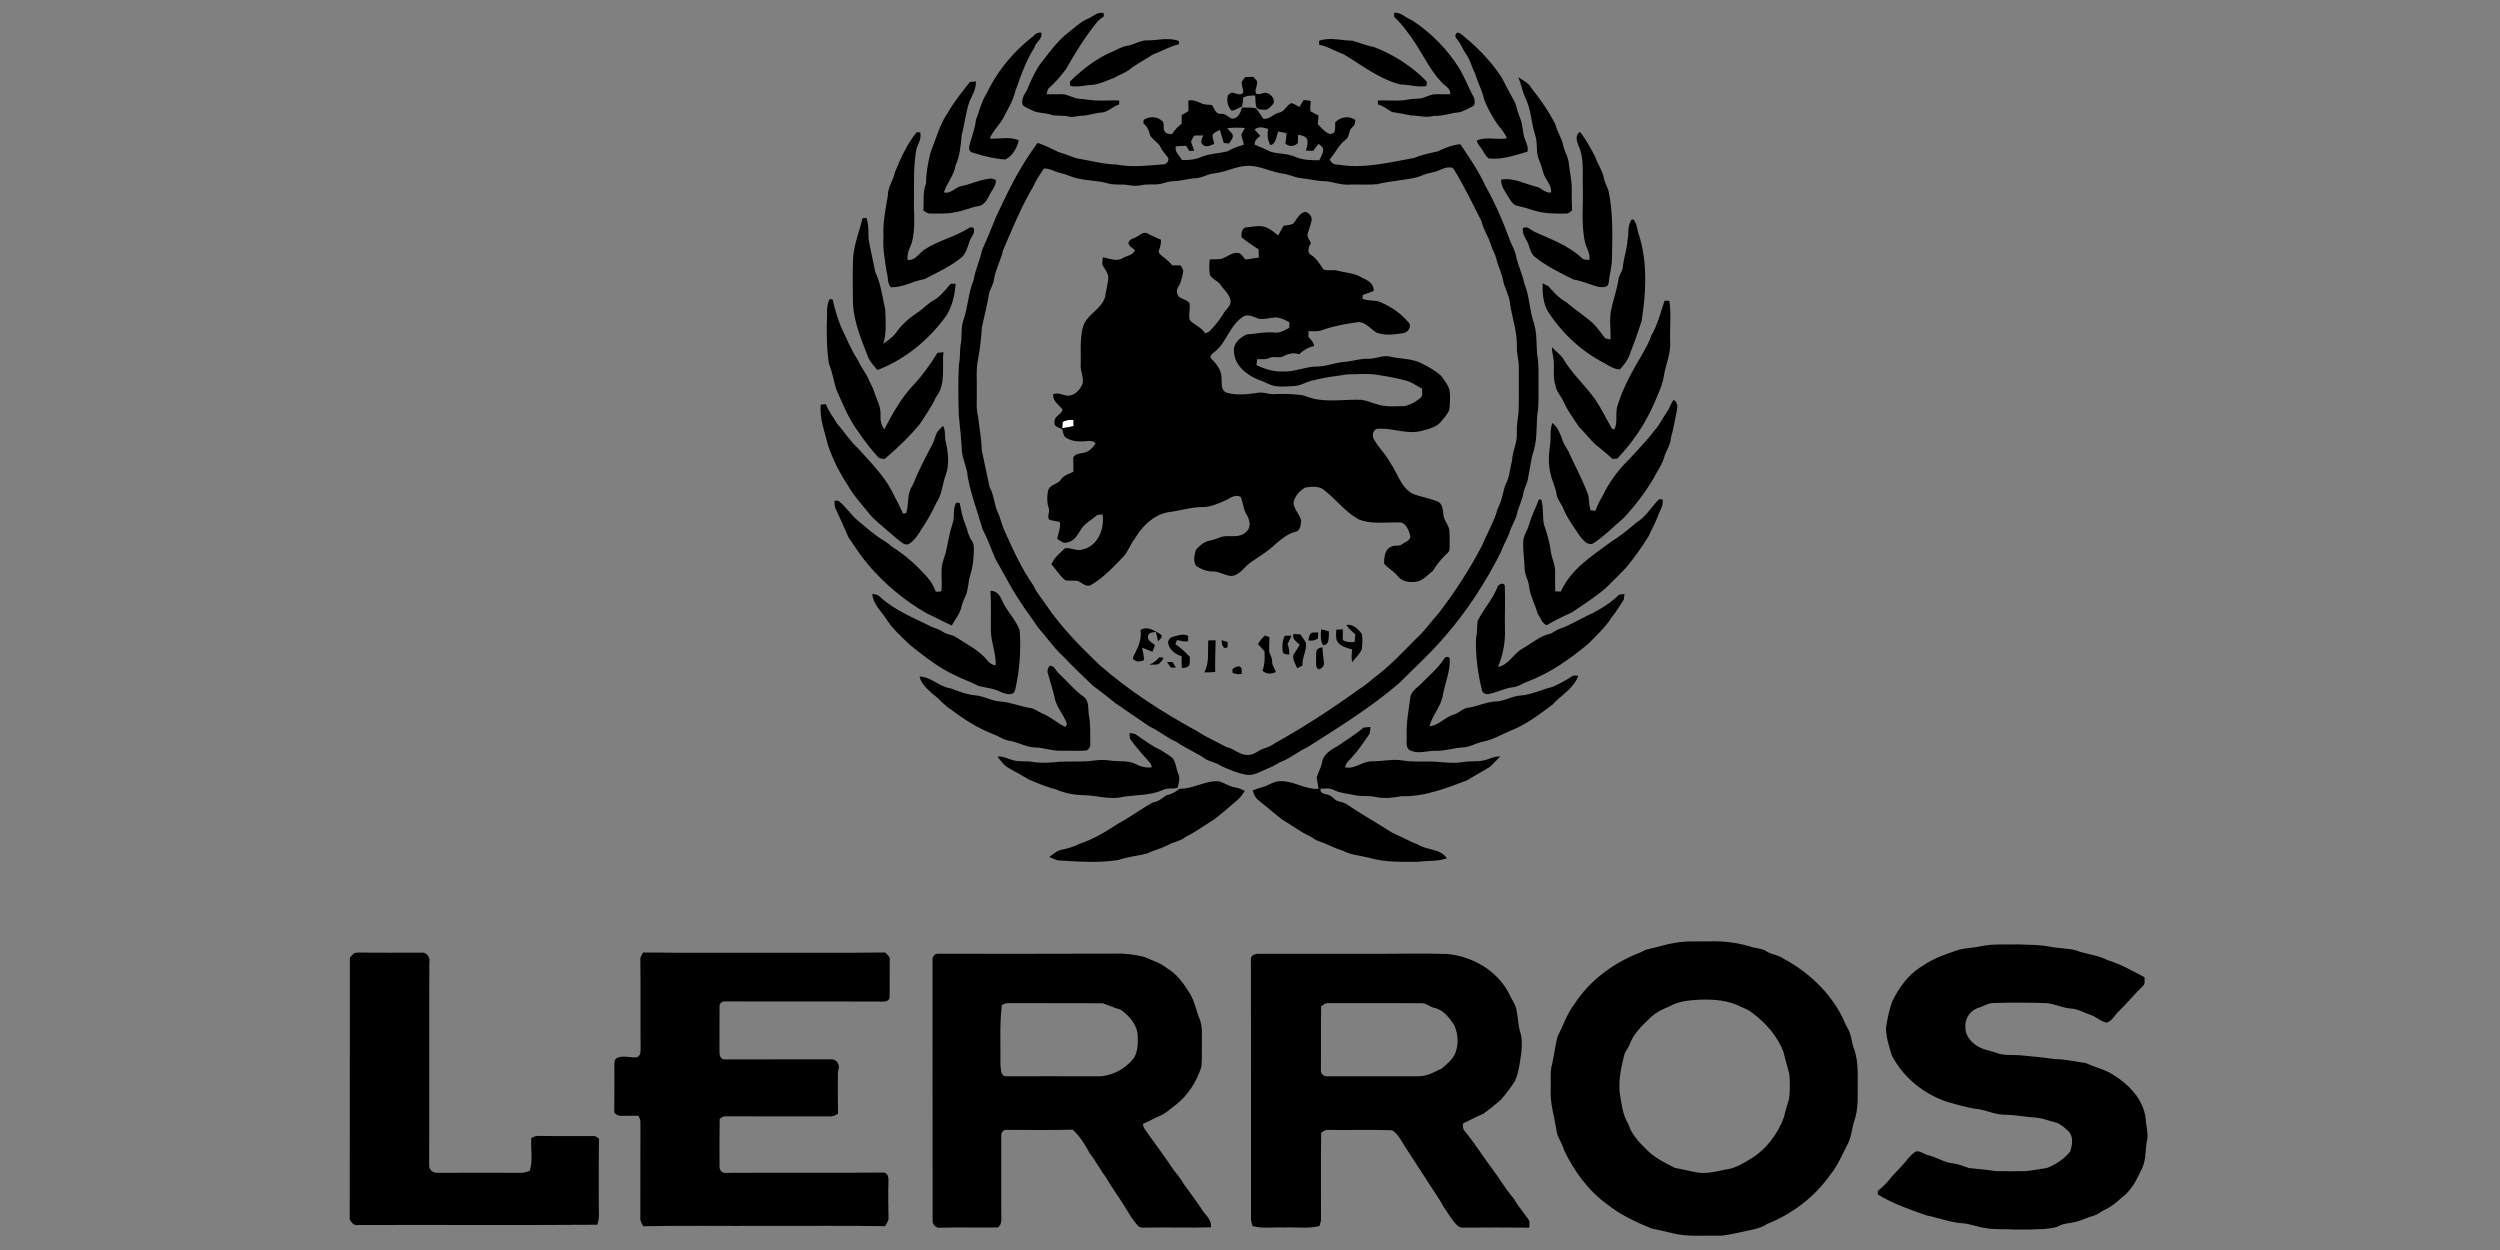 <?xml version="1.0"?>
<svg xmlns="http://www.w3.org/2000/svg" viewBox="-227 0 1634 817"><rect x="-227" y="0" width="1634" height="817" fill="#808080" stroke="none"/><path fill="#fff" d="M467.57 275.76c2.14-1.21 4.56-1.5 6.99-1.26.06 1.31.11 2.62.15 3.94-2.45.63-4.95 1.06-7.45 1.4.08-1.02.23-3.06.31-4.08Z"/><path d="M483.44 12.5c3.72-1.32 6.59-5.06 10.91-3.92.03.53.08 1.6.1 2.14-1.61 1.27-3.42 2.36-4.68 4.02-7.52 9.42-13.97 19.64-19.86 30.15-3.51 4.86-7.52 9.36-12 13.34-.22.84-.65 2.53-.86 3.37 3.31.12 6.63-.03 9.95-.04 3.89-.05 7.17 2.65 11.02 2.94 3.66.24 7.28.99 10.95 1.16 5.16.34 10.33-.32 15.49.04.01.84.03 1.68.06 2.52-4.36 1.41-7.66 5.47-12.45 5.41-4.08.36-7.95 1.98-12.07 1.99-2.84.06-5.64 1.3-8.49.57-3.88-1.09-8.01-.02-11.85-1.29-4.07-1.36-8.63-.77-12.42-2.96-1.95-1.1-4.38-1.64-5.84-3.41-1.08-3.54.97-6.63 2.76-9.48 2.87-7.01 5.99-14.1 10.87-19.98 4.98-6.33 9.81-12.93 16.28-17.84 3.93-3.05 7.54-6.67 12.13-8.73Zm200.81-4.17c4.55-.37 7.62 3.49 11.65 4.92 12.53 8.14 23.2 19.11 31.13 31.78 3.53 6.28 6.24 12.96 9.59 19.33.14 1.71.85 4.36-1.18 5.21-2.87 1.28-5.57 3.12-8.65 3.83-5.66.39-11.01 2.71-16.74 2.31-4.99 1.57-9.96-.33-15.01-.28-4.08-.87-8.2-1.63-12.33-2.25-2.99-1.8-5.77-4-9.17-5.01 0-.83 0-1.65.02-2.47 6.55-.36 13.18.64 19.68-.62 2.2-.46 4.45-.49 6.69-.61 4.19-.14 7.79-3.04 12.01-2.9 2.98.03 5.96.08 8.94 0 .27-4.14-3.86-5.62-6.12-8.32-6.62-7.08-10.86-15.88-16.03-23.99-4.29-6.49-8.83-12.94-14.51-18.29.01-.66.03-1.98.03-2.64Z"/><path d="M448.54 23.54c1.22-1.66 3-2.39 5.05-2.23 1.03 4.15-3.7 6.21-4.55 9.96-5.64 8.67-8.88 18.57-12.41 28.23-1.4 5.97-4.59 11.3-7.4 16.69-2.51 5.15-7.13 8.95-9.29 14.29 6.31.58 12.9-1.43 18.94 1.27-1.17 4.99-4.05 10.25-8.92 12.49-7.33-.5-14.54-2.4-21.55-4.59-2.02-.57-2.33-2.93-1.72-4.66 1.34-5.54 3.6-10.82 4.15-16.54 2.34-6.14 3.88-12.65 7.49-18.22 6.94-14.44 17.55-26.95 30.21-36.69Zm276.68 1.96c-1.29-1.38-1.41-3.39.56-4.2 3.11.72 4.84 3.8 7.55 5.34 8.02 7.28 15.61 15.22 21.38 24.43a621.04 621.04 0 0 0 8.38 15.7c1.28 3.22 1.85 6.69 3.25 9.87 2.1 4.82 1.66 10.27 3.66 15.12.92 2.35 1.9 4.77 1.41 7.35-8.25 2.36-16.71 5.47-25.42 4.4-1.93-1.33-2.9-3.51-4.08-5.44-1.25-2.06-3.19-3.75-3.63-6.21 6.19-2.76 13.12-.21 19.61-1.5-1.33-3.2-3.54-5.88-5.7-8.54-3.62-5.21-6.79-10.77-9.09-16.68-1.39-5.91-4.27-11.29-5.99-17.09-2.25-4.26-3.21-9.14-6.13-13.03-2.06-3.1-3.34-6.66-5.76-9.52ZM523 26.4c6.82-.05 13.88-2.1 20.51.41 0 .52.01 1.57.01 2.09-5.98 1.5-11.29 4.63-17.04 6.74-4.64 3-9.48 5.7-14.03 8.86-3.29 2.91-7.59 4.19-11.29 6.49-5.33 1.72-10.45 4.62-16.18 4.6-4.16.51-8.39 1.44-12.58.5-.02-.7-.07-2.1-.09-2.8 8.4-8.19 17.88-15.57 28.84-19.99 2.86-1.5 5.81-2.91 9.04-3.47 4.4-.72 8.22-3.65 12.81-3.43Zm112.14.26c7-2.44 14.55-.18 21.76-.08 4.63 1.42 9.18 3.15 13.96 4.12 13.03 4.98 25.11 12.68 34.8 22.78-.14.92-.27 1.84-.38 2.75-5.74.94-11.32-.99-17.03-1-13.68-3.57-24.89-12.49-36.82-19.63-5.45-2.09-10.5-5.09-16.24-6.38-.01-.64-.03-1.92-.05-2.56Z"/><path d="M765.39 50.37c2.87 2.22 6.55 3.61 8.36 6.96 5.99 7.5 11.52 15.44 15.87 24 1.15 4.77 4.13 8.84 5.07 13.66.81 3.96 3.29 7.38 3.64 11.46.62 5.85 2.09 11.62 1.97 17.53-.06 4.54-.02 9.08.2 13.62-1.15.71-2.13 2.01-3.59 1.97-7.29.14-14.73.15-21.74-2.15-3.56-1.19-7.17-2.17-10.82-3.02-2.7-.66-3.97-3.36-5.37-5.47-2.12-3.6-5.06-7.11-4.87-11.53 8.65-1.51 16.34 3.25 24.51 5.05 2.67 1.38 4.82 3.89 8.18 3.34.53-5.1-4.03-8.43-5.13-13.08-.79-2.84-1.71-5.64-2.8-8.37-2.27-5.1-.61-10.88-2.5-16.09-2.6-7.99-2.61-16.73-6.4-24.35-2.05-4.32-2.84-9.09-4.58-13.53Zm-180.91 3.6c.49-1.38 1.56-2.43 2.38-3.61l5.31-.15c.83.9 1.64 1.82 2.41 2.77.62 2.76-1.75 5.52-.67 8.12 2.31 1.55 5.24-1.46 7.71-.1 2.57.99 4.87 4.07 3.63 6.84-1.21 1.49-2.62 2.84-4.25 3.83-2.13-.04-4.71.35-6.47-.97-1.3-2.55-.8-5.51-1.16-8.25-2.65-.02-5.34.05-7.77 1.21-.17 2.01-.4 4.01-.83 5.98-2.31.75-4.37 2.58-6.8 2.71-2.62-2.73-3.36-6.58-2.41-10.19.62-.42 1.84-1.26 2.45-1.68 2.48.17 6.07 2.76 7.61-.29-.21-2.1-.89-4.13-1.14-6.22ZM392.5 73.67c4.11-7.2 9.33-13.68 14.49-20.15.96-.08 2.9-.25 3.86-.33.17 4.64-2.02 8.7-4.05 12.7-2.55 7.2-3.24 14.89-5.21 22.25-.66 6.74-1.09 13.58-3.98 19.83-1.05 6.54-5.59 11.59-7.7 17.72 4.93 1.36 7.65-3.84 12.22-4.23 5.57-1.12 10.7-3.79 16.38-4.45 1.82-.68 3.63-.26 5.33.57.4 4.17-2.92 7.04-4.47 10.57-1.45 2.94-3.52 6.24-7.11 6.62-5.15.82-9.87 3.28-15.07 3.92-5.28 1.28-10.76.82-16.14.87-1.73.11-3.07-1.12-4.48-1.9.39-5.95-.61-12.09 1.7-17.77.02-6.79 1.26-13.49 2.88-20.07 3.58-8.79 5.87-18.26 11.35-26.15Z"/><path d="M549.72 65.78c4.47-1.34 7.94 2.62 12.31 2.61 1.05.09 2.1.17 3.17.24 1.38 2.37 2.44 6.2 5.91 5.8 2.9-.35 4.67 2.17 7.11 3.13 3.96.23 5.68-4.18 6.57-7.31 3.05.19 6.2-.21 9.19.53 1.71 2.14 3.07 4.54 4.66 6.78 4.26.81 6.7-3.48 10.67-4.01 3.43-.7 4.53-4.84 7.69-6.14 1.96.31 3.55 1.66 5.29 2.55.91-1.54 1.83-3.06 2.77-4.58 1.52.11 3.05.28 4.58.52.09 2.29-.63 4.68.04 6.92 1.62 1.01 3.36 1.8 5.07 2.67-.11 1.9-.26 3.79-.41 5.69 2.2 2.23 4.24 4.83 7.16 6.15 1.39.52 2.77.02 3.71-1.1.68-2 .34-4.17.46-6.25 3.32-3.61 9.11-4.53 13.15-1.58-.03 1.78-.34 3.52-1.87 4.62-2.75 2.12-1.56 6.44-4.58 8.38-4.43 3.33-6.57 8.63-10.22 12.68.7 2.55 2.99 3.72 5.51 3.51 16.58 2.87 33.08-1.42 49.33-4.29 5.08-2.12 10.46-3.22 15.81-4.37 4.63-2.29 9.48-4.27 14.7-4.69 5.82 8.75 11.87 17.43 16.24 27.01 6.23 11.16 11.43 22.84 15.78 34.86 1.19 3.71 3.58 6.95 4.27 10.84 1.24 6.34 4.29 12.14 5.54 18.49 3.53 8.34 3.26 17.67 6.34 26.14 1.92 6.55 1.48 13.43 2.02 20.16 1.21 6.34.81 12.84.89 19.26-.08 5.35.19 10.71-.27 16.04-1.55 9.01-.17 18.34-2.77 27.19-2.03 5.85-2.48 12.06-3.79 18.08-.35 3.44-2.33 6.39-3.03 9.73-.7 4.66-3.03 8.83-4.13 13.38-.99 4.74-4.02 8.67-5.21 13.34-1.61 3.94-3.87 7.6-5.2 11.67-9.81 19.55-21.73 38.14-36.08 54.67-9.4 11.22-20.28 21.04-30.6 31.39-18.53 15.91-39.39 28.82-59.95 41.88-5.35 2.43-9.96 6.2-15.26 8.69-3.63 1.21-6.59 3.78-10.2 5-4.59 1.76-8.94 5-14.11 4.38-5.84-.94-11.34-3.37-16.72-5.71-2.96-2.09-6.53-2.82-9.78-4.25-6.08-4.46-13.21-7.16-19.39-11.46-6.32-2.82-11.65-7.39-17.91-10.28-7.48-5.16-15.04-10.18-22.48-15.38-4.69-4.04-9.76-7.59-14.62-11.42-6.27-6.06-12.66-12.01-18.62-18.4-6.42-5.64-11.07-12.89-16.83-19.14-3.64-5.67-7.85-10.94-11.46-16.63-6.19-9.03-11.05-18.87-16.49-28.34-2.83-6.51-5.15-13.24-8.45-19.53-3.25-11.42-7.61-22.56-9.72-34.29-.33-5.67-3.1-10.78-3.8-16.37-.32-8.09-1.34-16.13-2.06-24.18-.31-11.02-.47-22.06.13-33.07.92-4.09.48-8.3 1.04-12.42 1.16-5.23.06-10.7 1.72-15.84 3.15-8.66 3.21-18.11 6.82-26.66 1.11-6.72 4.1-12.87 5.5-19.52 3.18-7.19 6.24-14.43 9.13-21.75 7.37-15.76 14.92-31.56 25.23-45.67.85-.82 1.14-2.74 2.62-2.56 4.49 1.57 8.69 3.82 13.01 5.79 3.87 1.14 7.64 2.56 11.4 4.02 8.91 1.48 17.7 3.95 26.77 4.19 9.59 1.88 19.39.7 29.02-.05 2.47.41 5.42-1.67 4.43-4.39-1.61-2.31-3.73-4.26-4.87-6.88-1.56-3.22-5.12-4.8-6.93-7.8-.55-3.06-1.9-5.8-4.32-7.81.03-.56.08-1.69.11-2.26 3.47-2.35 8.48-2.48 11.72.37 2.51 1.46.57 4.85 1.97 6.89.82 1.95 3.1 1.89 4.87 2.02 1.71-2.63 3.83-4.94 6.34-6.83-.01-1.86-.03-3.71-.01-5.57 1.47-.91 2.97-1.78 4.45-2.68-.03-2.27-.14-4.54-.08-6.8m25.4 18.04c1.12 1.27 2.31 2.48 3.37 3.81 1.09 2.33-1.06 4.33-2.2 6.13-.85-.07-2.56-.22-3.42-.29-.82-2.86-1.63-5.73-2.53-8.57-1.69.85-3.6 1.51-4.73 3.12-.34 2.06.74 4.05.99 6.08-2.2.77-5.1 2.53-7.18.69-2.34-1.48-.8-4.38.05-6.29-1.96.04-3.92.06-5.88.09-.72 1.25-1.53 2.45-2.09 3.79.4 2.13 1.46 4.08 1.95 6.2-.8.03-2.39.08-3.18.1-.68-1.11-1.33-2.23-1.96-3.36-2.27.03-4.54.12-6.8.34-.93 3.68 2.43 6.02 3.99 8.94 4.18.13 8.48-.21 12.38-1.87 5.51-2.4 11.7-2.36 17.42-3.84 3.3-1.98 6.93-3.17 10.6-4.27-.12-2.31-1.28-4.37-1.54-6.63.66-1.49 1.52-2.88 2.34-4.29-3.85-.39-7.74-.35-11.58.12m17.89.86c1.21 1.42 2.49 2.8 3.77 4.17-2 1.39-3.93 3.03-3.73 5.71 3.49 1.33 6.88 2.9 10.24 4.54 5.32 1.67 11.17 1.08 16.32 3.42 4.93 2.18 10.43 2.22 15.72 2.24.89-2.21 2.46-4.27 2.48-6.73.29-1.93-1.86-2.81-2.9-4.02-1.29 1.48-2.46 3.04-3.59 4.63-1.62-.06-3.23-.14-4.82-.22.85-2.33 1.55-4.83.9-7.31-1.11-2.29-3.77-2.65-5.99-3-.09 1.79-.09 3.57-.05 5.35-2.36 2.35-5.72 2.7-8.22.34.35-2.22.64-4.45.7-6.69-1.76-.53-3.58-.82-5.37-1.17-1.31 3.1-1.14 7.93-5.12 8.92-1.89-3.24-2.16-6.96-1.51-10.6-2.82-.88-6.4-1.86-8.83.42m-26.19 28.63c-4.45.27-8.25 3.18-12.74 3.21-4.75.24-9.3 1.88-14.06 1.9-2.56-.03-4.96.91-7.4 1.52-4.44 1.29-9.15.04-13.61 1.13-3.05.69-6.19.35-9.21-.21-4.33-.55-8.8.27-13.03-1.07-5.96-1.76-12.26-1.54-18.29-2.98-4.36-.56-8.21-2.85-12.48-3.76-3.62-.71-6.78-3.06-10.58-2.91-2.76 3.8-5.29 7.75-7.23 12.03-7.79 13.18-13.53 27.36-19.57 41.4-1.51 6.63-4.98 12.66-6.02 19.42-.46 3.53-2.89 6.43-3.29 9.96-1.29 7.08-3.03 14.07-4.55 21.1-.48 6.87-1.14 13.74-2.45 20.5-1.52 6.71-.7 13.64-.88 20.45.21 5.72-.65 11.58.86 17.19.74 7.27 2.26 14.45 2.37 21.79 1.68 8.11 3.34 16.26 5.14 24.33 3.07 5.34 2.91 11.73 5.63 17.19 1.57 3.36 2.19 7.05 3.69 10.43 5.65 12.58 11.27 25.27 19.23 36.6 2.06 4.71 5.54 8.55 8.36 12.8 9.83 14.53 22.19 27.07 34.8 39.17 19.57 17.12 41.55 31.25 64.32 43.62 5.94 3.89 12.46 6.75 18.68 10.13 5.13.93 9.01 5.63 14.44 5.19 3.88.03 6.7-3.2 10.27-4.27 2.64-.75 5.11-1.96 7.35-3.57 18.97-10.57 37.18-22.43 54.77-35.17 3.54-2.06 6.57-4.81 9.73-7.38 10.25-7.62 18.99-16.98 27.95-26.03 5.44-4.93 9.59-11.05 14.5-16.48 10.55-13.75 20-28.37 28.03-43.73 3.45-8.29 8.15-16.08 10.52-24.78 2.7-4.71 3.12-10.2 4.92-15.23 2.7-4.93 2.96-10.64 4.33-16 .22-6.05 3.52-11.56 3.07-17.68-.23-4.76.71-9.43 1.19-14.13.28-9.66.05-19.33.13-29 .14-4.37-1.42-8.57-1.26-12.94.37-9.91-3.17-19.35-4.56-29.07-.49-5.31-3.66-9.82-4.52-15.05-.94-4.82-3.36-9.18-4.43-13.96-.66-3.18-2.6-5.87-3.53-8.96-1.43-5.44-5.01-9.98-6.13-15.54-5.62-10.95-10.9-22.07-17.28-32.6-.67-.87-1.17-2.37-2.46-2.34-4.2-.75-7.68 2.26-11.64 2.99-3.61.67-7.04 1.94-10.44 3.28-8.48 2.12-17.29 2.36-25.77 4.49-6.2.77-12.48.09-18.71.39-5.15.38-10.01-1.58-15.04-2.19-5.74 0-11.31-1.48-16.98-2.1-3.81-.39-7.23-2.31-11-2.83-7.19-.9-13.78-4.46-21.01-5.09-8.4-.76-15.95 3.87-24.13 4.84Zm-208.99-.41c3.75-9.32 7.95-18.65 14.33-26.5.57.04 1.71.12 2.28.17 1 3.88-1.19 7.19-2.44 10.68-1.93 10.46-1.57 21.14-1.64 31.75-.26 10.05 1.34 20.34-1.57 30.15-1.44 3.43-3.1 6.88-2.54 10.73 4.9.58 7.39-4.27 10.94-6.71 9.08-5.96 19.97-8.35 29.15-14.12 1-.97 3.47-.61 3.29 1.12.38 2.86-2.09 5-2.93 7.57-1.17 3.58-2.2 7.34-4.81 10.19-7.38 6.11-16.15 10.15-24.61 14.48-7.51 1.26-14.3 5.68-22.11 5.3-2.35-2.79-1.53-6.65-2.64-9.92-1.08-7.57-2.68-15.1-2.06-22.79-.58-9.15 1.34-18.13 2.83-27.11-.12-5.41 3.5-9.81 4.53-14.99Zm446.85-17.71c-1.11-2.86-2.35-7.23 1.08-8.98 4 5.13 7.06 10.9 10.04 16.66 1.5 4.57 4.54 8.5 5.43 13.28.57 2.87 1.99 5.45 3 8.17 3.21 14.34 2.57 29.12 2.41 43.73-.01 6.01-1.73 11.83-2.37 17.78-1.4 2.51-4.61 1.86-6.96 1.6-5.31-1.58-10.42-3.82-15.91-4.74-8.92-4.47-18.07-8.88-25.84-15.27-1.69-1.81-2.54-4.19-3.19-6.52-1.07-4.07-4.71-7.3-4.04-11.8 2.87-1.65 4.99 1.06 7.35 2.3 10.73 4.87 22.16 8.9 30.98 17 1.25 1.6 3.32 1.31 5.13 1.51.72-3.89-1.48-7.17-2.63-10.68-2.92-12.21-1.21-24.8-1.63-37.23-.33-8.96 1.07-18.4-2.85-26.81Z"/><path d="M618.19 146.19c2.44-2.72 3.87-6.8 7.83-7.68 2.48.44 4.57 2.86 4.29 5.42-.58 2.86-1.69 5.57-2.45 8.37-1.03 2.41 1.13 4.5 1.99 6.62-1.55 2.35-2.89 6.28.34 7.91 3.6 2.24 5.45 6.11 7.98 9.34 3 .97 6.29-.06 9.35.81 5.33 1.42 11.14 1.47 15.86 4.66 3.68 1.47 7.95 4.01 7.39 8.64-2.38.81-4.74 1.66-7.09 2.55-.06.82-.12 1.64-.17 2.46 3.25 1.22 6.75.98 10.11 1.59 8.03 3 15.34 8.01 20.7 14.74.88 2.93-1.53 5.85-4.45 6.14-5.63.93-11.69 1.66-17.16-.38-3.86-2.29-6.89-6.64-11.71-6.89-7.91 1.16-15.84 2.48-23.42 5.12-2.96 1.21-6.19.9-9.3.8-.03.95-.09 2.84-.11 3.79 1.59 1.76 3.5 3.45 3.72 5.99-3.76.79-7.01 2.72-9.75 5.38-3.35-1.17-6.78-.55-9.86 1.06-2.97 1.92-6.57-.21-9.61 1.37-2.52 1.16-5.35.66-8.01.77-.15 1.31-.28 2.62-.39 3.93 5.26 2.36 10.86 4.35 16.72 4.06 7.86.55 15.18-3.18 22.99-3.17 6.46-.17 12.53-2.89 18.98-3.17 4.69-.53 9.27-2.02 14.04-1.92 5.06.24 9.91-2.73 14.96-1.31 6.37 1.42 13.11 1.15 19.18 3.81 4.91 2.5 9.93 5.05 13.97 8.86 1.89 2.73 4.07 5.41 5.18 8.58.75 4.33.43 8.77.01 13.12-.97 2.97-3.2 5.29-5.14 7.66-3.08 4.09-8.45 5.15-13.1 6.45-9.43 2.42-18.7-1.99-28.13-1.41-3.42-.12-4.46 4.37-2.94 6.83 3 5.49 7.77 9.78 10.64 15.37 4.87 6.67 6.84 15.85 14.5 20.16 5.49 2.21 11.48 3 16.92 5.4 2.83 1.61 2.92 5.16 3.37 8.02.01 4.13 3.79 7.06 3.91 11.19.2 3.84.21 7.71.14 11.56-.01 2-2.02 3.1-3.17 4.48-3.14 2.96-5.63 6.47-7.94 10.08-3.4 2.4-6.18 6.18-10.52 6.83-4.37.72-9.47.06-12.32-3.69-2.52-3.15-6.27-5-8.81-8.08-.11-3.94.34-9.18 4.47-11.01 2.26-1.35 5.22-.04 7.35-1.76 1.93-1.55 5.76-2.4 5.17-5.54-.77-3.31-2.35-7.19-5.7-8.56-9.19-.47-18.72 1.4-27.58-1.93-9.39-4.89-15.52-13.93-24.01-20.04-3.36-1.99-7.62-1.4-11.32-.9-3.73 2.24-7.19 5.81-7.62 10.35.52 4.14 4.03 7.21 4.95 11.19-.21 2.71-.37 6.61-3.63 7.36-5.15 1.27-9.15 4.78-13.13 8.07-5.02 4.82-11.08 8.33-16.73 12.31-3.91 2.92-6.69 7.97-11.97 8.51-4.16-.16-7.8-2.83-11.99-2.92-3.94.04-7.75-1.39-11-3.55-2.32-2.96-1.27-7.17-.34-10.48 2.37-2.93 5.52-5.55 9.34-6.21 2.8-.54 5.41-1.73 8.11-2.59 5.17-.91 11.36 1.17 15.46-3.13 3.5-2.94 2.27-7.92.2-11.31-2.2-3.51-2.16-7.84-3.91-11.48-2.89-1.63-5.89.04-8.35 1.58-4.97 2.17-10 4.72-15.5 5.05-7.45-.22-14.62 2.16-21.95 3.15-10.43 1.18-18.54 9.29-23.59 17.99-2.58 3.21-3.93 7.17-6.42 10.41-6.85 7.2-13.68 14.72-22.44 19.63-3.36 1.05-5.68-2.13-8.59-2.98-2.49-.2-5.01.07-7.48-.28-3.72-2.83-6.12-6.98-9.26-10.38 1.64-4.48 5.51-7.35 8.77-10.57 3.84-.64 7.61 1.97 11.46.75 9.96-2.01 14.69-13.63 13.14-22.91-.86.08-2.59.25-3.45.34-3.42 3.15-7.89 5.2-10.43 9.24-2.28 3.41-4.34 7.69-8.77 8.61-2.64 1.12-4.91-.82-6.94-2.21.6-3.64 2.35-7.11 1.68-10.9-2.34-.88-4.96-.73-7.19-1.89-1-2.34.71-4.9-.01-7.29-1.35-3.64-1.13-7.65-.5-11.41 1.08-4.08 6.29-4.04 8.41-7.29 1.91-2.8 5.24-3.69 8.14-5.07.14-3.15-.12-6.31-.04-9.46 1.34-2.18 4.04-2.44 6.31-2.88 3.63-.45 6.41-3.24 8.25-6.21-2.1-2.42-5.36-1.33-8.11-1.36-3.86.29-7.86-.3-11.2-2.33-1.76-1.23-1.9-3.58-2.38-5.47-1.9-1.24-5.65-1.63-5.06-4.65-.73-4.02 4.83-5.03 5.14-8.47-2.47-2.99-6.6-5.45-6.03-9.92 4.13-1.6 7.93 2.18 12.01.6 3.32-1.14 5.75-4.09 7.07-7.25 1.07-4.4-1.6-8.51-1.15-12.91.21-8.38-.69-17 1.71-25.15 2.88-7.76 11.98-10.92 14.27-18.97.6-4 1.64-7.93 2-11.96.39-3.53-2.6-6.05-3.79-9.11-.18-1.58.11-3.14.32-4.69 4.19.73 8.71 2.95 12.81.62 2.77-1.69 6.73-1.83 8.15-5.17-1.45-1.5-3.67-2.55-4.29-4.65.32-2.64 3.24-2.99 5.14-4.07 2.23-1.06 4.25-3.33 6.96-2.54 2.96 1.6 6.02 2.98 9.12 4.3.17 2.3-.35 4.52-1.17 6.66-.83 2.04 1.17 3.38 2.52 4.49a37.81 37.81 0 0 1 6.05 5.61c1.83.01 3.66.02 5.5.06.63 1.34 1.96 2.59 1.63 4.2-.59 3.38-1.28 6.83-3.16 9.78-1.38 1.99-1.14 5 .66 6.67 2.05 1.39 4.65 1.88 6.45 3.66 1.15 3.68-.63 7.56.35 11.26 2.81 3.53 7.7 4.6 9.9 8.81 1.27-.36 2.61-.75 3.49-1.83 3.32-3.46 6.39-7.2 8.83-11.34 1.65-2.74 5.18-5.06 4.41-8.65-.93-3.93-4.23-6.59-6.43-9.81-1.86-2.76-5.57-3.69-7.01-6.77-.54-3.24-.5-6.56-.1-9.82 3.2-.51 6.68.4 9.62-1.29 2.73-1.23 5.33-3.32 8.49-3.03 2.54-.12 3.58 2.8 5.25 4.25 2.93-.23 5.81-.87 8.74-1.18-.04-1.83-.11-3.66-.21-5.48-3.89-2.37-7.6-5.01-11.14-7.86-.12-2.4.06-5.79 2.92-6.44 4.34-.3 8.86-1.61 13.1-.05 2.98 1.21 5.44 3.36 7.96 5.31 1.16-2.09 2.28-4.22 3.54-6.27 2.08-.41 4.28-.53 6.23-1.41m-51.89 84.26c-1.11.88-2.98 2.33-1.72 3.86 3.4 3.4 6.79 7.54 6.79 12.6.38 3.24-.61 8.05 3.12 9.63 6.94 2.18 14.43 1.06 21.49.05 3.38-.19 6.62 1.24 10.01 1 5.47-.27 10.95-.08 16.39.46 3.65.36 6.91 2.2 10.51 2.8 9.5 1.78 19.15.2 28.72.45 4.03.05 7.69 1.96 11.53 2.94 5.74 1.92 11.86 1.22 17.8 1.2 3.77-.82 7.33-2.83 10.33-5.24 1.93-1.49 1.13-4.13 1.24-6.22-3.56-1.75-6.79-4.27-10.68-5.27-5.48-1.46-11.05-2.53-16.65-3.37-7.11-1.53-14.45-.67-21.66-.66-7.2 1.2-14.5 1.83-21.54 3.81-4.54.57-8.39 3.53-12.98 3.81-4.29.24-8.62.63-12.89-.02-3.75-.72-6.9-3.04-10.55-4.05-7.62-3.18-15.69-9.3-16-18.3-.73-5.42 4-9.51 8.49-11.39 6.02-.36 11.97-1.81 18.04-1.17 3.5.43 6.53-1.66 9.55-3.08.04-.92.1-2.74.14-3.66-2.44-1.35-5.03-2.5-7.75-3.1-3.98-.27-7.85 1.35-11.84.86-3.32-.81-6.64-3.25-10.13-1.76-9.29 5.45-11.29 17.5-19.76 23.82m-98.73 45.31c-.08 1.02-.23 3.06-.31 4.08 2.5-.34 5-.77 7.45-1.4-.04-1.32-.09-2.63-.15-3.94-2.43-.24-4.85.05-6.99 1.26ZM336.75 142.6c.84-.07 1.68-.14 2.54-.22 1.53 4.4 1.21 9.04 1.38 13.6 1.26 7.33 2.99 14.58 4.41 21.86 3.72 7.57 4.54 16.12 6.5 24.23.24 7.53 1.01 15.33-1.28 22.63 3.12-2.3 6.48-4.44 8.69-7.72 3.6-5.04 8.32-9.13 13.47-12.52 3.58-2.32 6.42-5.59 10.08-7.78 4.94-2.54 8.2-7.2 11.87-11.19 1.06-.01 2.14-.02 3.21-.04-.65 7.75-2.38 15.7-7.02 22.11-11.22 15.15-26.48 27.57-44.16 34.3-2.3-2.9-5.06-5.6-6.3-9.16-4.49-11.5-9.36-23.16-9.68-35.69-.05-9.35-.27-18.71.13-28.05.51-9.12 4.05-17.57 6.16-26.36Zm502.08 2.01c.25-1 .85-1.35 1.81-1.07 2.12 2.33 2.26 5.65 3.08 8.55 6.31 18.46 5.18 38.48 2.28 57.5-2.17 6.87-4.53 13.7-7.21 20.4-1.16 4.38-3.97 8.05-6.96 11.36-3.94.17-7.41-2.46-10.75-4.29-15.09-7.85-27.86-19.99-36.88-34.38-2.62-5.35-3.18-11.57-2.89-17.46.87.42 2.62 1.25 3.5 1.67 3.61 3.89 7.12 8.02 11.88 10.57 5.61 4.72 11.69 8.83 17.24 13.62 3.07 3.08 5.6 6.64 8.25 10.07.86.18 2.58.55 3.44.74.29-6.76-.99-13.65.66-20.3 1.42-6.45 3.6-12.72 4.61-19.26.5-2.86 2.62-5.17 2.83-8.1.63-5.82 2.7-11.38 3-17.25.96-4.09-.05-8.59 2.11-12.37Z"/><path d="M315.25 195.48c.48.06 1.45.17 1.93.23 1.42 6.24 3.25 12.34 5.64 18.28 3.53 7.12 6.38 14.58 10.82 21.23 1.92 4.83 5.61 8.63 7.42 13.5 1.13 2.37 2.46 4.65 3.25 7.17 1.5 5 4.48 9.69 4.2 15.1-.21 3.43.29 6.84 2.49 9.61 5.28-10.19 10.96-20.37 18.89-28.79 6.05-6.45 11.23-13.65 15.82-21.21 1.29-.14 2.6-.29 3.9-.44-.96 9.84 1.79 21.08-4.87 29.45-2.81 6.29-6.9 11.85-10.6 17.62-6.91 8.37-14.82 15.84-23.07 22.85-1.49-.4-3.36-.21-4.39-1.56-4.43-4.99-8.63-10.19-12.29-15.78-6.66-8.65-10.65-18.89-15-28.8-1.53-5.49-2.52-11.13-4.66-16.44-1.53-10.76-1.56-21.69-1.14-32.53-.23-3.27.18-6.54 1.66-9.49Zm545.71 1.09c1.04.02 2.09.05 3.15.08 1.35 8.72.13 17.57.52 26.35.57 7.91-2.94 15.19-4.17 22.85-.85 6.2-3.89 11.76-6.15 17.52-5.82 13.4-14.1 25.76-24.22 36.32-.8.06-2.42.17-3.23.23-2.87-2.76-6.03-5.2-9.06-7.77-4.92-3.74-8.42-8.91-12.78-13.22-3.58-5.11-7.13-10.3-9.89-15.91-1.46-3.92-4.95-6.83-5.45-11.14-1.8-4.81-.76-9.94-1.15-14.92.07-3.4-1.34-6.61-1.17-10.01 2.19 2.38 4.89 4.27 6.89 6.82 5.83 10.12 14.7 17.95 21.45 27.38 4.09 6.18 7.3 12.86 11.05 19.25.38.03 1.13.08 1.5.11 2.29-4.91.27-10.47 2-15.52 3.65-11.96 9.9-22.89 16.22-33.62 2.15-3.87 4.45-7.71 5.78-11.97 4.13-7.08 6.11-15.11 8.71-22.83Z"/><path d="M863.24 268.17c1.3-2.24 1.99-4.83 3.7-6.83 1.97.95 2.68 3.61 2.28 5.64-1.31 6.38-2.24 12.82-4.09 19.07-.19 4.56-3 8.23-4.32 12.45-1.24 4.99-4.5 9.07-6.75 13.62-5.52 9.49-12.2 18.25-19.67 26.28-6.77 5.76-12.97 12.28-20.53 17.04-3.77 1.01-6.12-2.67-8.28-5.07-3.88-5.85-8.15-11.5-10.83-18.04-1.27-3.25-3.95-5.89-4.41-9.43-.67-4.71-3.11-8.92-3.97-13.58-1.43-5.89-1.21-12.05-.29-18 .77-4.95-.21-10.1 1.52-14.9 3.66 2.73 5.19 7.26 6.71 11.4.99 3.24 3.41 5.78 4.62 8.94 4.18 9.06 8.95 17.87 12.3 27.29.35 3.18.5 6.38 1.31 9.49 1.09.09 2.18.17 3.29.25 1.04-3.35 2.72-6.41 4.51-9.41 4.12-8.7 9.81-16.62 16.68-23.36 5.88-6.47 12.12-12.63 17.32-19.67 3.68-3.91 5.73-8.91 8.9-13.18Zm-553.79-3.71c1.12-.11 2.25-.21 3.38-.3 1.65 4.67 4.88 8.5 7.31 12.76 4.76 5.26 8.41 11.45 13.75 16.2 7.83 8.87 16.52 17.24 22.04 27.85 2.36 4.9 5.14 9.6 7.18 14.65l2.19-.16c1.85-5.97.29-12.78 4.11-18.1 3.73-9.28 8.29-18.16 13.01-26.96 1.37-2.46 1.74-5.31 2.99-7.82 1.14-1.58 2.65-2.84 3.97-4.27 1.89 3.3.8 7.25 1.84 10.81 1.66 7.18 2.38 14.92-.3 21.96-2.08 5.69-2.23 12.11-5.72 17.21-2.85 5.97-5.94 11.86-9.73 17.29-2.23 3.67-4.56 7.5-8.23 9.91-3.12 1.5-5.37-1.56-7.69-3.1-5.48-4.83-11.28-9.32-16.52-14.42-5.51-6.86-11.67-13.26-16.03-20.98-5.31-8.09-9.7-16.78-12.8-25.95-2.12-8.75-5.7-17.39-4.75-26.58Z"/><path d="M778.73 326.51c.41-.01 1.22-.05 1.63-.06 1.57 5.24.77 10.79 1.71 16.12 2.03 5.93 3.83 11.99 4.61 18.24.67 4.43 2.91 8.57 2.78 13.12-.07 4.19-.12 8.38.04 12.57.92.04 2.77.1 3.69.13 6.44-14.59 20.46-23.4 32.82-32.52 5.91-3.63 11.26-8.04 16.52-12.54 6.19-3.72 9.75-10.2 14.77-15.19h2.32c.93 4.42-2.21 7.87-3.38 11.87-1.55 4.06-3.82 7.79-5.49 11.81-4.39 7.32-9.47 14.21-14.82 20.85-4.27 4.4-8.54 8.81-12.98 13.03-6.98 6.17-14.89 11.13-22.58 16.34-5.62 2.47-11.1 5.25-16.4 8.32-3.12-.97-4.25-5.08-6.01-7.65-1.66-6.06-4.95-11.65-5.58-17.97-.55-4.08-3-7.73-2.93-11.93-.13-6.25-1.38-12.47-.69-18.73.67-3.23 2.69-5.97 3.54-9.15 1.55-5.77 4.47-11.03 6.43-16.66Zm-460.28.71c.63.02 1.89.08 2.52.1 5.05 3.81 8.31 9.5 13.28 13.44 5.37 4.37 10.5 9.11 16.53 12.62 2.46 1.38 4.38 3.51 6.79 4.98 8.38 5.41 15.75 12.25 22.24 19.79 2.19 2.51 3.62 5.53 4.84 8.61 1.22-.22 2.78.39 3.72-.66.46-4.99-.23-9.99.12-14.97.33-3.6 1.83-6.93 2.79-10.37 1.26-6.42 2.4-12.88 4.48-19.09 1.46-4.29-.36-9.24 2.36-13.18l2.11.28c1.03 4.32 1.61 8.76 3.33 12.89 1.69 3.95 2.16 8.41 4.71 11.99 1.63 2.11 1.2 4.85 1.18 7.34-.09 5.24-.82 10.48-2.44 15.47-1.3 4.21-1.04 8.78-2.84 12.85-1.1 2.5-2.29 4.99-2.87 7.67-.93 4.45-4.14 7.9-6.24 11.81-5.54-2.34-10.72-5.44-16.23-7.84-14.64-8.34-27.75-19.33-38.64-32.19-4.57-5.5-8.49-11.44-12.5-17.33-2.78-6.27-5.51-12.57-8.45-18.77-.96-1.66-.67-3.62-.79-5.44Z"/><path d="M751.69 383.84c.4-2.12 4.62-3.63 4.84-.72.44 9.28-.13 18.6.1 27.91.37 8.5-1.22 17.03-4.55 24.86 7.06-1.19 10.02-8.67 15.92-11.89 6.17-3.48 11.68-8.57 18.81-9.94 1.72-.91 3.26-2.14 5.09-2.86 7.64-2.61 14.44-7.08 21.8-10.31 6.32-3.31 12.43-7.11 17.5-12.2.89-.12 2.68-.35 3.57-.47-.12.91-.35 2.74-.47 3.65-2.56 3.91-4.86 8.01-7.9 11.59-4.15 6.66-10.04 11.92-15.47 17.48-12.21 10.08-25.36 19.45-40.38 24.82-2.87 1.2-5.48 3.15-8.66 3.42-5.58.55-10.53 3.55-16.01 4.44-1.75.34-3.54-.53-4.19-2.2-2.82-11.21-4.35-22.79-3.96-34.36.92-3.75.53-7.63 1.08-11.41 3.86-7.52 9.75-13.89 12.88-21.81Zm-331.31 2.33c3.36-.2 5.96 2.46 7.12 5.41 3.01 7.37 9.19 12.9 11.98 20.38.91 13.16-.04 26.45-3.04 39.3-1.52 4.16-6.89 2.14-9.84.83-4.38-2.35-9.4-2.48-14.07-3.77-5.02-2.75-10.54-4.36-15.56-7.09-10.63-4.79-19.69-12.24-28.83-19.34-5.75-5.59-11.97-10.9-16.19-17.82-3.34-4.99-8.51-9.56-8.78-15.89 2.05.1 4.05.71 5.43 2.31 9.75 8.83 22.18 13.54 33.74 19.41 2.54.85 5.07 1.78 7.31 3.28 2.45 1.66 5.63 1.58 8.08 3.24 7.14 4.64 15.12 8.46 20.59 15.21 1.33 1.79 3.24 2.98 5.48 3.26.32-7.47-2.83-14.44-3.14-21.84-.17-8.96.27-17.94-.28-26.88Zm232.6 22.28c4.37-.8 7.94 2.78 10.18 6.1.48 3.26.37 6.64-.13 9.89-1.38 3.27-4.2 5.62-6.29 8.42-.52-2.78-.3-5.6.02-8.39-3.64-1.07-8.04-2.04-10-5.65-.75-2.35-.44-4.85-.37-7.27 1.06-.05 3.19-.17 4.26-.22-.03 2.32-.03 4.65-.01 6.97 2.3 1.53 5.08 1.45 7.74 1.34.22-1.72.37-3.45.43-5.17-2.17-1.77-4.35-3.6-5.83-6.02Zm-134.53 3.29c4.46-2.84 9.15.53 13.03 2.8 2.34 1.4-.52 3.42-1.62 4.58-.36-2.05-.82-4.08-1.39-6.07-1.8.27-4.66.11-5.04 2.45-1.06 3.12 2.75 4.41 4.44 6.28-.55 1.4-1.1 2.81-1.64 4.22-2.26-.92-4.49-1.88-6.79-2.66.56 2.68 1.3 5.35 1.3 8.12-2.05.83-4.43 1.52-6.31-.08-1.92-.58-.39-2.7.08-3.78 2.59-4.88 4.8-10.22 3.94-15.86Zm118.1-.37c1.7.29 3.38.78 5.03 1.31-.19 3.06.62 9.09-3.8 8.99-1.95-3.08-1.63-6.85-1.23-10.3Zm-6.05 2.11c1.36-.19 2.74-.1 4.12-.1-.04.96-.13 2.88-.17 3.83-1.85 1.46-4.06 1.77-6.33 1.35.46-1.77.49-4.18 2.38-5.08Zm-91.22 2.86c3.32-.97 6.91-2.45 10.26-.77 0 1.16.01 2.33.02 3.5-2.48.6-4.88-.37-7.29-.75-.26.72-.78 2.14-1.04 2.85 3.7 2.07 6.47 5.27 9.48 8.18-.06 1.7-.01 3.4-.27 5.09-.94 1.9-3.05 2.08-4.92 2.17-.28-2.58-.24-5.17-.19-7.75-3.96-1.13-7.83-3.91-8.74-8.11-.46-1.93.82-3.89 2.69-4.41Zm79.14-1.97c1.5.09 3.01.19 4.52.29 1.27 1.81 2.62 3.59 3.64 5.56.58 5.06-2.68 9.64-2.26 14.76-1.17.59-2.33 1.19-3.48 1.8-1.03-2.82-3.2-5.56-2.45-8.73 1.38-2.22 2.87-4.37 4.1-6.68-1.94-1.98-5.26-3.69-4.07-7Zm-23.23 6.64c1.21-2.15 2.76-4.09 4.66-5.68.69.28 2.08.83 2.77 1.11.15 3.18-.21 6.37-.08 9.55.65 2 2 3.83 1.89 6.03-.17 2.66 1.71 4.78 2.49 7.22-2.96 1.38-6.27 1.5-8.75-.89 1.55-3.96 1.52-8.23 1.32-12.4-1.14-1.88-2.86-3.31-4.3-4.94Zm16.16 4.56c-.39-3.38-.16-6.98 1.4-10.06 1.09-.01 3.29-.04 4.39-.05-.79 1.86-1.67 3.68-2.59 5.48.85 2.18 1.16 4.5 1.11 6.84-1.61-.01-4.22-.01-4.31-2.21Zm-48.62-6.98c1.59-.05 3.19-.09 4.8-.12-.07 6.91-.47 13.81-.25 20.72-2.37.21-4.75.33-7.12.26 3.48-6.47 2.1-13.84 2.57-20.86Zm8.79-.15c1.3.4 2.61.82 3.92 1.21-.05 1.2-.1 2.39-.14 3.6-.54.06-1.63.2-2.18.27-1.28-1.41-1.69-3.22-1.6-5.08Zm62.02 6.58c.94-1.27 2.23-1.89 3.87-1.85.03 3.31.54 6.58.91 9.86.44 2.16-1.43 3.97-3.37 4.49-1.31-.8-1.89-1.96-1.73-3.47-.05-3.01-.16-6.05.32-9.03Zm-109.51 9.42c2.69-.9 4.9-2.67 6.63-4.88.94.09 1.88.18 2.84.29-.87 1.79-1.89 3.65-3.88 4.38-1.85.33-3.73.16-5.59.21Z"/><path d="M716.81 430.64c.61-1.49 3.67-1.98 3.7.16.5 7.87-2.98 15.33-4.35 23-1 7.68-6.96 13.5-8.83 20.85 5.9-.34 9.91-5.81 15.44-7.51 3.73-.88 6.29-4.36 10.2-4.67 5.8-.76 11.13-3.64 17-3.96 5.95.05 11.09-3.62 17-3.94 7.23-.55 13.71-3.97 20.69-5.58 4.47-2.13 8.99-4.27 13.05-7.15 1.17-.62 2.57-.11 3.86-.19-2.91 8.39-11.27 12.71-16.96 18.96-8.52 6.36-17.11 12.97-27.08 16.87-6.09 2.58-11.89 6.04-18.45 7.3-4.6.93-8.72 3.79-13.5 3.79-5.59.23-10.96 2.33-16.58 2.12-5.77-.22-12.01 2.45-17.44-.3-3.32-1.93-1.85-6.26-2.16-9.39-.33-8.72 1.39-17.29 2.48-25.9 1.1-3.9 4.87-5.95 7.49-8.73 4.99-5.07 10.55-9.69 14.44-15.73Zm-181.1 2.11c1.22-.03 2.44-.08 3.68-.13.72 1.25 1.44 2.5 2.19 3.74-1.09-.01-2.18-.01-3.26-.01-.87-1.21-1.71-2.43-2.61-3.6Zm42.84 4.56c1.43-.96 2.96-2.22 4.82-1.64 1.67 1.05 1.13 3.15 1.17 4.8-2.07.35-4.15.25-5.99-.83v-2.33Zm-119.66-2.01c3.19-.8 4.03 3.1 6.06 4.73 5.56 5.13 10.29 11.2 16.58 15.52 3.38 2.76 2.62 7.64 3.09 11.52 1.29 6.25.87 12.66 1 19 .3 1.9-.93 3.65-2.55 4.52-5.7.26-11.41.03-17.12.07-5.4.15-10.54-1.89-15.9-2.1-6.05.08-11.31-3.48-17.19-4.36-3.7-.51-6.7-2.86-10.13-4.13-10.07-3.82-19.24-9.6-27.8-16.07-4.57-2.64-7.68-7.01-11.9-10.1-3.61-3.32-7.94-6.6-8.99-11.69 7.51.08 12.94 6.82 20.34 7.72 5.33 2.02 10.72 4.11 16.47 4.59 5.58.5 10.49 3.74 16.11 3.99 6.86.48 13.21 3.43 20 4.3 2.57.63 4.65 2.37 7.05 3.39 5.55 2.21 9.98 6.37 15.34 8.97.26-.51.79-1.52 1.05-2.02-2.19-6.28-7.32-11.27-8.26-17.97-1.25-5.11-2.85-10.13-4.25-15.19-.68-1.67.14-3.29 1-4.69Z"/><path d="M646.96 487.83c5.69-4.09 11.86-7.54 17.12-12.21 1.53-.29 3.08-.44 4.66-.46-.29 1.8-.04 3.83-1.22 5.37-3.21 4.44-6.05 9.15-9.84 13.14-1.83 2.63-5.03 4.46-5.54 7.82 6.51 1.55 11.45-4.21 17.8-3.89 6.7.01 13.36-1.69 20.06-.54 4.95.89 9.99.64 14.99.67 8.27-.25 16.54 1.73 24.79.3 4.34-.82 8.85.03 13.16-1.09 3.59-.73 6.87-2.85 10.66-2.47-2.29 2.07-4.3 4.44-6.53 6.57-4.9 3.1-10.07 5.76-14.96 8.88-13.83 5.26-28.07 10.91-43.15 10.49-5.36.96-10.91 1.7-16.31.61-4.48-1.23-9.2-.23-13.71-1.24-4.83-1.09-9.94-1.29-14.43-3.54-2.56-1.4-5.58-.7-8.35-.78-.72 3.59 3.2 3.29 5.52 4.23 1.31.39 2.23 1.49 3.27 2.32 2.18 2.38 5.86 1.78 8.34 3.71 9.64 6.54 19.8 12.21 29.6 18.5 5.74 2.5 11.16 5.61 17.01 7.86 5.91 3.75 14.63 2.48 18.78 8.9-6.03 2.14-12.43 1.44-18.67 2.27-10.72.05-21.7.47-32.08-2.6-5.95-1.49-12.26-1.84-17.74-4.85-5.43-1.51-10.26-4.49-15.63-6.13-1.97-.69-3.53-2.14-5.36-3.07-6.45-2.86-11.93-7.39-18.05-10.83-5.27-4-10.17-8.47-15.4-12.52-2.19-1.56-3.29-4.09-3.98-6.59 2.2-1 4.5-1.73 6.84-2.33 4.08-1.28 7.8-4.26 12.3-3.74 8.26.18 15.53 5.52 23.83 5-.16-2.55-.9-5-1.16-7.52.94-3.21 2.8-6.09 3.44-9.4.63-5.34 5.56-8.57 9.94-10.84Zm-135.73-8.66c1.82.02 3.69.3 5.11 1.55 4.82 3.16 9.34 6.9 14.69 9.14 2.67 1.68 5.35 3.38 7.94 5.19 2.68 2.7 2.55 6.85 3.95 10.2 1.52 3.08.65 6.55-.26 9.66-3.18.9-6.68-.14-9.68 1.46-8.21 3.65-17.38 3.08-26.08 4.46-8.3 2.1-16.58-.89-24.9-1.07-6.55-.08-13.1-1.28-19.12-3.9-6-1.45-11.62-4.03-17.33-6.29-3.98-2.5-8.09-4.77-12.24-6.96-3.63-1.67-5.96-5.08-8.41-8.08 3.72-.57 6.9 1.6 10.39 2.39 4.03 1.11 8.26.37 12.36 1.02 5.8.97 11.73.62 17.54-.05 7.67-.47 15.41.35 23.04-.83 3.43-.44 6.94-.51 10.37.02 5.64.91 11.63-.32 16.91 2.36 3.18 1.76 6.68 2.59 10.33 2.03l-.64-2.24c-4.64-5.39-9.56-10.53-13.66-16.37-.07-.92-.23-2.77-.31-3.69Zm32.76 36.34c8.92.22 16.84-5.53 25.81-4.86 3.52 1.1 6.61 3.4 10.32 3.96 2.31.33 4.46 1.27 6.51 2.37-1.47 2.04-2.83 4.21-4.77 5.85-5.1 4.23-9.94 8.79-15.28 12.72-6.17 3.82-12.02 8.18-18.56 11.37-3.32 2.9-7.84 3.22-11.54 5.38-4.43 2.33-9.39 3.34-13.85 5.62-6.16 1.48-12.54 2.1-18.58 4.14-13.12 2.16-26.47 1.06-39.65.28-1.97-.54-3.77-1.5-5.66-2.2 2.65-1.78 5.02-4.25 8.31-4.8 3.95-.84 7.88-1.87 11.46-3.8 8.94-2.92 17.08-7.83 24.91-12.98 7.97-4.26 15.25-9.79 23.15-14.11 3.43-.41 5.97-2.64 8.65-4.59 3.31-.67 6.17-2.26 8.77-4.35Zm323.57 100.78c7.71-1.5 15.63-.85 23.44-1.01 9.22-.26 18.52.94 27.3 3.81 3.04.84 6.44.76 9.15 2.62 3.45 2.22 7.79 2.41 11.14 4.83 16.25 8.58 30.26 21.84 38.6 38.32 1.15 2.44 2.09 4.99 3.49 7.32 2.45 4.05 2.41 8.96 4.09 13.32 3.41 9.47 2.18 19.64 2.41 29.49.13 5.85-.26 11.81-2.14 17.39-1.73 5.04-1.79 10.6-4.38 15.35-3.51 6.69-6.34 13.83-11.13 19.75-10.26 14.66-25.03 26-41.65 32.54-5.01 3.47-11.19 3.81-16.91 5.3-5.28.97-10.52 2.57-15.94 2.32-9.62-.18-19.42.81-28.84-1.6-4.57-1.16-9.17-2.12-13.77-3.11-10.09-4.14-20.15-8.77-28.74-15.62-12.55-9.03-21.9-21.86-28.49-35.7-1.11-4.76-4.71-8.62-4.98-13.57-1.4-8.65-4.18-17.2-3.67-26.05.21-5.48-.61-11.1.9-16.46 1.35-5.89 2-11.94 3.5-17.8 3.64-7.2 6.16-15.04 11.13-21.53 10.14-15.65 25.91-27.15 43.2-33.75 1.72-.85 3.41-1.83 5.33-2.17 5.69-1.14 11.19-3.17 16.96-3.99m17.1 37.06c-7.06.38-14.52.84-20.72 4.57-4.36 1.65-8.59 3.79-12.01 7.01-5.52 5.18-11.3 10.65-13.91 17.94-.94 2.43-2.96 4.34-3.48 6.95-2.04 7.82-3.63 15.92-2.95 24.03 1.21 7.09 1.79 14.55 5.68 20.82 1.96 6.32 6.45 11.4 11.17 15.89 5.14 5.8 12.3 9.14 19.04 12.69 4.61.89 9.2 1.94 13.8 2.93 6.43 1.2 12.86-.25 19.11-1.72 6.24-.53 11.68-3.89 16.9-7.1 10.26-6.23 17.79-16.33 21.82-27.53.85-3.99 2.06-7.89 3.28-11.78.6-5.31.54-10.71.12-16.02-1.19-4.87-2.79-9.64-3.85-14.54-3.89-10.17-11.32-18.67-19.96-25.16-2.3-2-5.12-3.16-7.88-4.31-8.02-4.16-17.28-4.89-26.16-4.67Zm183.07-34.89c7.98-1.76 16.17-.92 24.27-1.2 6.97.26 14 .15 20.89 1.5 5.41 1.11 11.03.99 16.4 2.25 6.96 2.64 14.58 3.1 21.26 6.53 8.51 2.64 16.27 7.01 24.09 11.18-.09 1.94.69 4.42-1.15 5.79-5.44 5.23-10.12 11.18-15.59 16.4-2.71 2.39-4.28 6.29-7.9 7.47-4-.59-6.8-3.85-10.57-5.03-4.36-1.43-8.42-4.01-13.11-4.19-5.26-.38-10.03-2.95-15.24-3.47-11.5-.47-23.03-.49-34.53-.13-3.57-.18-6.64 1.84-9.87 2.99-5.44 1.26-9.52 6.87-9.12 12.43-.31 4.56 2.48 8.8 6.02 11.46 4.13 3.52 9.72 3.99 14.64 5.83 4.54 1.69 9.42 1.13 14.16 1.37 7.88.71 15.74 1.43 23.57 2.58 6.92-.04 13.65 1.74 20.48 2.61 5.69 2.8 12.1 3.98 17.46 7.47 10.42 6.29 20.01 16.16 21.5 28.75.18 4.5 1.73 8.92 1.06 13.46-1.46 6.23-.55 12.92-3.27 18.87-2.97 6.03-5.74 12.43-10.71 17.11-4.19 3.44-8.05 7.48-13.03 9.8-2.91 1.28-5.28 3.62-8.41 4.41-4 1.07-7.67 3.12-11.73 3.99-3.32.97-6.92.7-10.04 2.34-3.16 1.74-6.81 1.79-10.29 2.25-6.65.34-13.33.45-19.99.33-6.04-.47-12.15.19-18.14-.93-5.38-.65-10.44-2.98-15.87-3.22-7.79-.64-15.08-3.52-22.67-5.06-10.97-3.76-21.96-7.64-31.95-13.67-.01-.58-.02-1.75-.03-2.34 2.74-2.27 5.39-4.67 7.6-7.47 3.34-4.29 7.55-7.79 10.85-12.1 1.9-2.28 3.8-4.67 6.38-6.2 2.81-.66 5.07 1.63 7.66 2.29 5.67 1.28 10.59 4.74 16.42 5.47 3.73.33 7.14 1.92 10.67 3.03 5.67.7 11.4 1.03 17.05 1.97 6.69.24 13.4.12 20.1.07 4.63-.49 9.21-1.46 13.84-2.05 5.78-2.25 11.16-5.9 15.14-10.67 1.35-4.15 2.35-9.3-.69-12.97-2.37-2.29-4.92-4.63-7.99-5.89-5.12-1.21-10.04-3.45-15.37-3.53-6.48-.49-12.88-1.84-19.39-1.77-6.3-.13-11.98-3.35-18.21-3.86-6.18-.78-12.08-2.83-18.09-4.34-15.54-5-29.3-15.96-36.81-30.56-1.79-5.8-3.71-11.7-3.82-17.82.83-5.92 2.15-11.81 4.04-17.49 4.58-9.09 10.74-17.91 19.74-23.07 7.15-5.2 15.65-7.86 23.9-10.72 4.73-1.12 9.63-1.2 14.39-2.25ZM1.67 626.03c1.13-1.44 2.44-3.35 4.45-3.41 14.51.13 29.02.06 43.53.02 2.79.57 4.59 3.48 3.97 6.3-.21 44.32.04 88.65-.13 132.98-.13 2.71 2.86 4.82 5.41 4.63 18.38-.07 36.78-.06 55.17-.01 1.82.03 3.49-.78 5.2-1.31 2.14-6.96.57-14.35.96-21.5 1.51-.68 3.05-1.5 4.77-1.29 11.97.2 23.94-.02 35.91.09 1.48-.17 2.5.97 3.6 1.75-.27 14.24-.06 28.48-.13 42.72-.15 4.5.71 9.17-1.02 13.48-52.15.41-104.31.01-156.46.2-2.63.56-4.19-1.69-5.33-3.67.16-56.98-.02-114 .1-170.98Zm191.68-3.48c28.22.33 56.43.03 84.65.14 24.53-.09 49.06.18 73.59-.15 1.11 1.4 3.11 2.5 2.92 4.54-.11 8.47.09 16.94-.09 25.41-1.62 3.18-5.57 1.93-8.41 2.1-33.24-.08-66.49.02-99.72-.06-1.63.15-3.28 1.6-3 3.39-.09 9.36.05 18.74-.06 28.11.04 2.4-.16 5.66 2.79 6.4 23.3-.07 46.62 0 69.93-.06 2-.15 4.15.86 4.78 2.89 1.35 2.1-.22 4.46-.09 6.72-.07 8.66-.02 17.31.06 25.97-1.7 1.08-3.56 1.93-5.63 1.73-22.66-.04-45.31.06-67.97-.06-1.49-.19-2.57.96-3.72 1.71-.21 10.23-.1 20.47-.09 30.71-.27 2.22 1.3 4.83 3.78 4.54 34.67-.23 69.35.11 104.01-.19 2.29.73 2.7 3.44 2.61 5.54-.26 7.99-.09 16 .03 24 .1 2.11-1.23 3.81-2.3 5.49-26.13-.44-52.28-.07-78.42-.19-26.53.15-53.07-.29-79.6.23-.94-1.68-2.03-3.42-1.89-5.43.07-20.68-.02-41.36.06-62.04.19-1.7-.6-3.2-1.28-4.67-3.77-.19-7.54.07-11.3 0-1.76.06-3.52-.8-4.52-2.24.11-10.38.1-20.76.08-31.14-.02-1.67.1-3.85 1.91-4.57 3.91-1.75 8.33.08 12.39-.3 2.31-.44 2.96-2.99 2.84-5.02-.19-19.65.07-39.31-.16-58.96-.11-1.73 1.08-3.1 1.82-4.54Zm189.14 4.52c-.06-1.96 1.69-3.92 3.74-3.7 38.25.11 76.51-.01 114.77-.08 6.64-.23 13.26.49 19.72 2.08 4.98 2.26 10.36 3.75 14.71 7.21 6.74 3.85 11.23 10.28 15.24 16.71 3.21 5.27 4.15 11.45 6.53 17.08 1.97 4.98 1.11 10.42 1.38 15.63-.23 5.17.24 10.4-.42 15.55-3.25 9.55-8.72 18.62-16.91 24.73-3.44 2.48-6.48 5.67-10.51 7.2-3.63 1.58-7.09 3.54-10.73 5.09.2 2.69 2.12 4.63 3.54 6.76 5.64 7.74 11.26 15.5 16.6 23.44 2.15 2.85 4.58 5.5 6.27 8.68 4.38 6.26 9.12 12.28 13.23 18.74 2.47 2.81 5.32 5.89 4.81 9.98-13.84.43-27.7-.1-41.55.18-2.11-.12-4.71.52-6.27-1.32-2.42-2.84-4.7-5.85-6.49-9.13-4.36-7.51-9.74-14.38-14.01-21.95-3.97-5.2-6.89-11.1-10.95-16.23-2.95-5.59-6.39-11.04-11.05-15.37-14.4.36-28.81.17-43.22.13-2.04-.24-3.73 1.75-3.49 3.72-.05 16.59-.04 33.2 0 49.8-.11 3.45.97 7.74-2.11 10.25-13.01.23-26.07-.21-39.09.22-1.94-.42-3.84-2.45-3.67-4.54-.12-56.95.03-113.91-.07-170.86m45.3 29.8c-1.51 13.01-.78 26.13-.91 39.2.42 2.47-.12 6.91 3.24 7.37 19.63-.02 39.27-.06 58.91.01 9.78.52 19.47-4.5 25.29-12.26 2.35-4.33 2.49-9.39 2.28-14.19-.28-7.29-5.64-13.27-11.35-17.19-3.92-1-7.58-2.74-11.37-4.06-20.62-.21-41.25.02-61.86-.11-1.54-.14-2.87.68-4.23 1.23Zm162.77-30.28c.17-2.51 3.23-3.36 5.35-3.18 26.36-.01 52.72 0 79.09 0 14.67-.07 29.36-.39 44.03.11 16.45 1.59 32.72 10.9 40.3 25.97 1.66 3.89 4.62 7.3 5.01 11.66 1 4.44.81 9.06 2.27 13.4 1.38 4.25 1.13 8.79.72 13.18-.81 6.32-1.59 12.77-4.08 18.7-2.81 4.36-5.92 8.56-9.37 12.44-3.73 3.24-7.56 6.4-11.62 9.21-4.49 1.89-8.8 4.14-13.17 6.29.19 1.52-.2 3.35.99 4.59 6.42 7.69 11.71 16.25 17.71 24.27 5.02 6.66 9.24 13.88 14.64 20.25 2.72 4.84 6.41 9 9.55 13.56 1.14 1.55.52 3.58.56 5.36-14.53-.12-29.07-.2-43.6-.01-2.95.07-4.77-2.82-6.45-4.83-2.66-4.07-5.7-7.9-7.89-12.25-7.86-12.15-15.73-24.3-23.65-36.41-2.25-3.7-4.33-7.79-8.08-10.18-13.96-.45-27.96-.01-41.93-.2-1.77-.22-3.09 1.04-4.46 1.9-.26 18.88-.05 37.78-.08 56.66-.1 1.46-.67 2.84-1.03 4.27-7.65 1.86-15.58.58-23.37.94-6.79-.38-13.76.95-20.39-.96-.35-1.52-.88-3-.97-4.54-.07-56.73.09-113.47-.08-170.2m45.91 31.15c-.25 13.78 0 27.56-.13 41.34-.45 2.19 1.46 4.37 3.65 4.36 20.02-.03 40.04-.04 60.06 0 5.55.13 10.52-2.8 15.35-5.15 3.87-3.29 8.26-6.81 9.44-12.02 1.6-5.43.81-11.43-1.51-16.52-3.18-4.67-7.07-9.87-12.95-11.01-2.91-.7-5.28-3.11-8.37-3.07-20.34-.02-40.69.04-61.03-.02-1.83-.28-3.1 1.22-4.51 2.09Z"/></svg>
